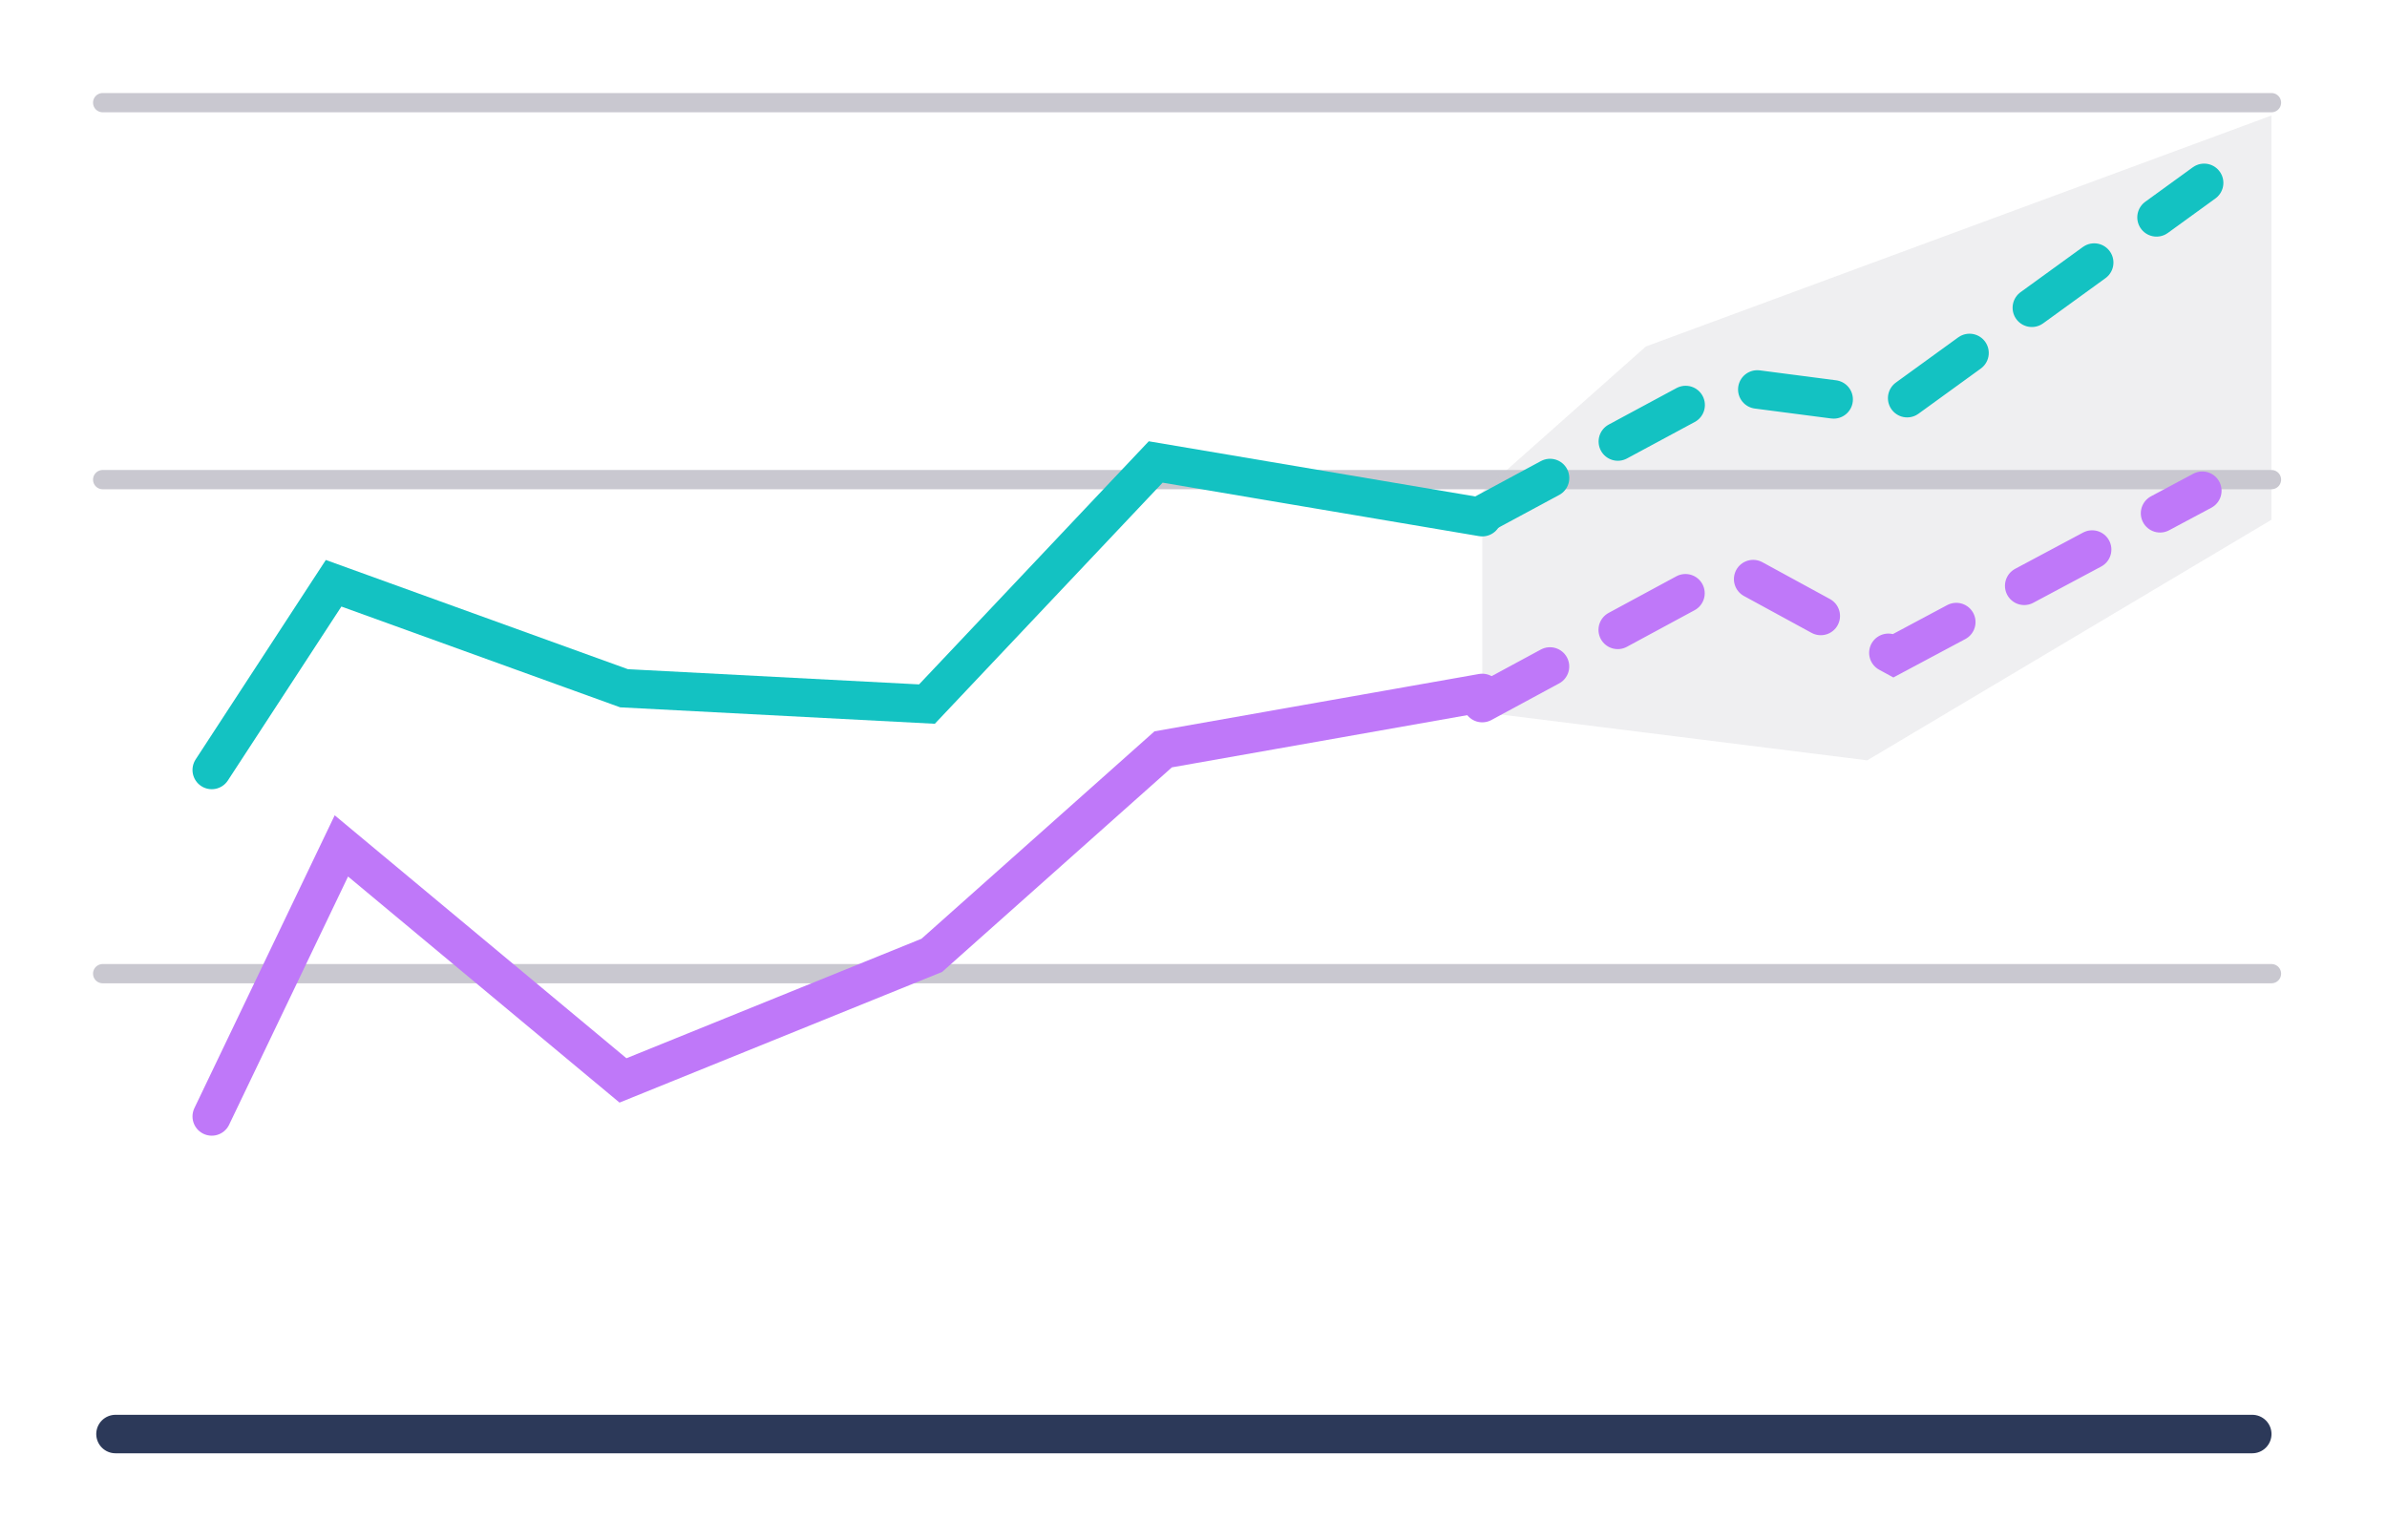 <svg width="124" height="80" viewBox="0 0 124 80" fill="none" xmlns="http://www.w3.org/2000/svg">
<path d="M6 74.5H117" stroke="#2C3959" stroke-width="2" stroke-linecap="round"/>
<path d="M5.333 24.917H118" stroke="#C9C8D0" stroke-linecap="round"/>
<path d="M5.333 5.333H118" stroke="#C9C8D0" stroke-linecap="round"/>
<path d="M5.333 50.583H118" stroke="#C9C8D0" stroke-linecap="round"/>
<path fill-rule="evenodd" clip-rule="evenodd" d="M77 37L97 39.5L118 27V6L85.5 18L77 25.548L77 37Z" fill="#C9C8D0" fill-opacity="0.3"/>
<path d="M11 40L17.33 30.301L32.418 35.756L48.153 36.578L60.036 24L77 26.867" stroke="#13C2C2" stroke-width="2" stroke-linecap="round"/>
<path d="M77 26.73L89.5 20L98.418 21.16L114.5 9.5" stroke="#13C2C2" stroke-width="2" stroke-linecap="round" stroke-dasharray="4 4"/>
<path d="M11 58L17.734 43.946L32.362 56.129L48.406 49.631L60.426 38.929L77 36" stroke="#BF78F9" stroke-width="2" stroke-linecap="round"/>
<path d="M77 36.526L90 29.5L98.362 34.059L114.406 25.494" stroke="#BF78F9" stroke-width="2" stroke-linecap="round" stroke-dasharray="4 4"/>
</svg>
